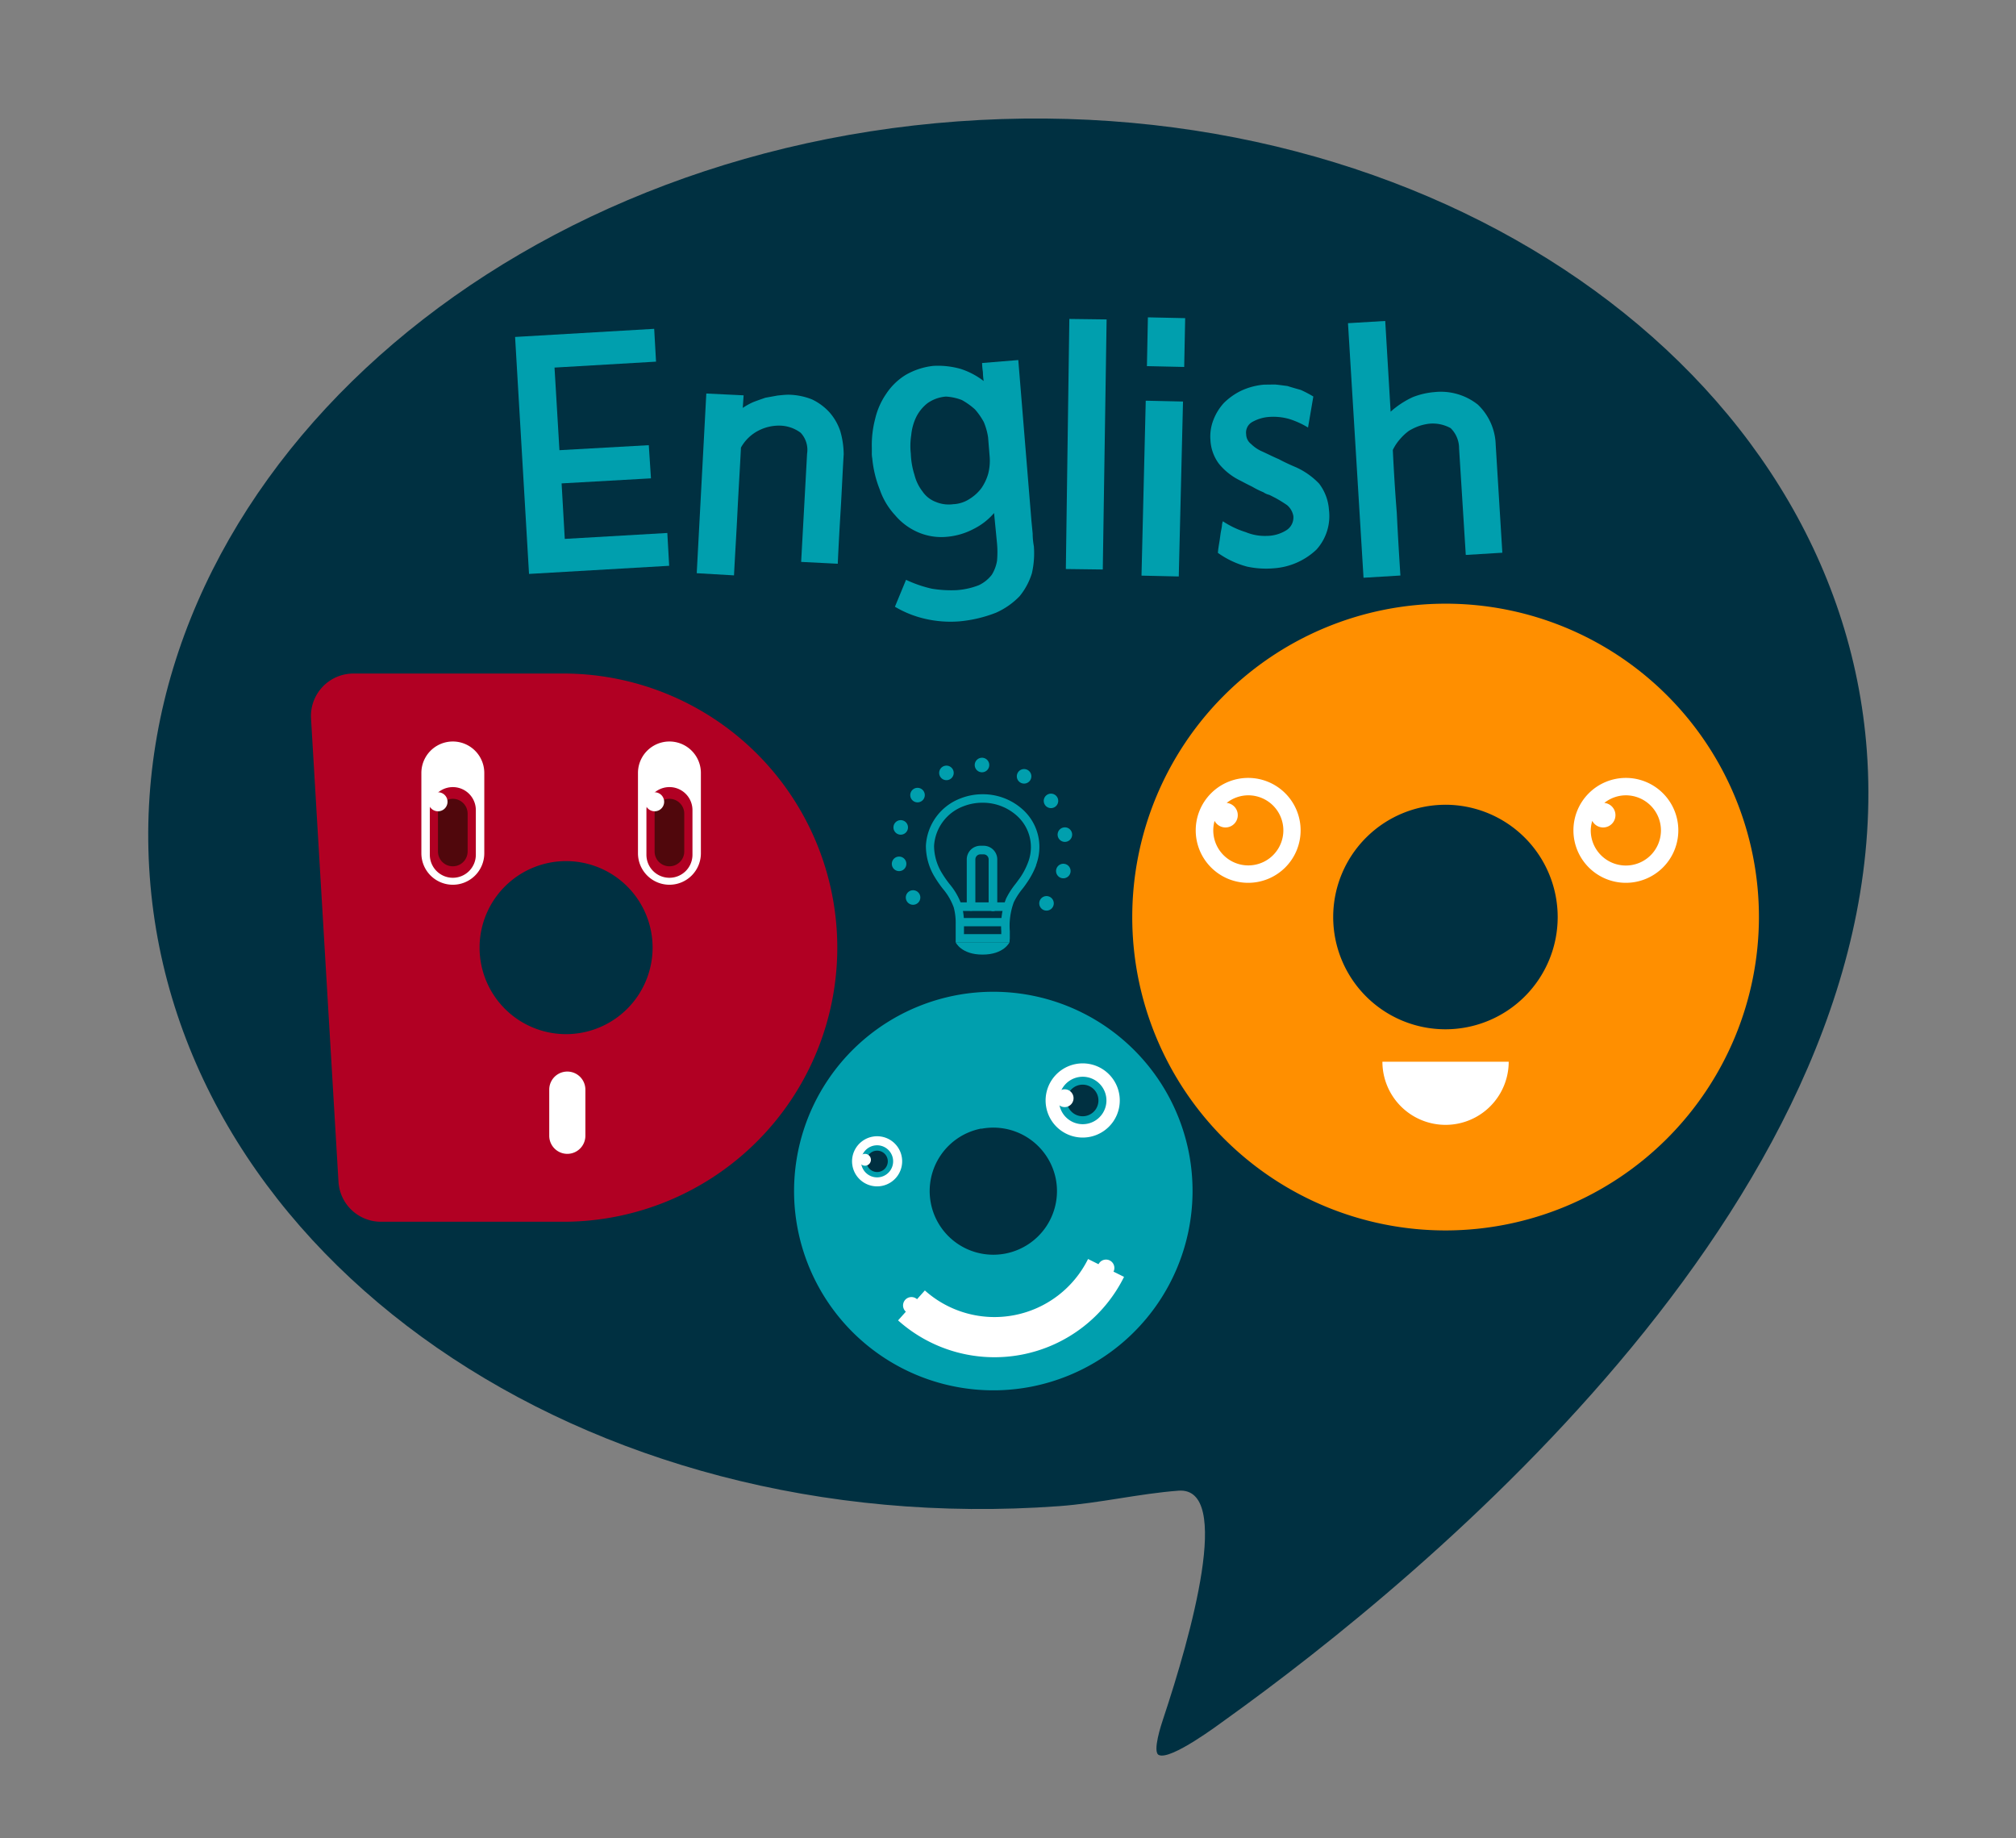 <svg xmlns="http://www.w3.org/2000/svg" xmlns:xlink="http://www.w3.org/1999/xlink" width="68" height="62" viewBox="0 0 68 62">
  <rect x="0" y="0" width="68" height="62" fill="#808080" stroke="none"/>
  <defs>
    <clipPath id="clip-path">
      <rect id="사각형_1855" data-name="사각형 1855" width="68" height="62" transform="translate(2.7 1.991)" fill="#fff" opacity="0.73"/>
    </clipPath>
  </defs>
  <g id="bi-doo-img" transform="translate(-2.7 -1.991)">
    <g id="마스크_그룹_3" data-name="마스크 그룹 3" clip-path="url(#clip-path)">
      <g id="그룹_3727" data-name="그룹 3727" transform="translate(-123.078 -107.646)">
        <path id="패스_17483" data-name="패스 17483" d="M188.747,134.965c1.083,14.8-15.015,27.927-21.636,32.672-.209.15-1.84,1.376-2.245,1.19-.228-.1.091-1.053.14-1.2.945-2.838,2.36-7.849.524-7.715-1.331.1-2.658.421-4.033.522C145.5,161.6,131.772,152.1,130.829,139.2s11.257-24.3,27.251-25.469S187.8,122.071,188.747,134.965Z" transform="translate(0)" fill="#003041"/>
        <g id="그룹_3706" data-name="그룹 3706" transform="translate(143.153 120.34)">
          <path id="패스_17484" data-name="패스 17484" d="M220.912,165.838l.166,2.786,3.014-.169.073,1.119-3.014.17.107,1.872,3.459-.2.062,1.107-4.727.274-.47-7.992,4.692-.274.062,1.107Z" transform="translate(-219.583 -164.144)" fill="#009fae"/>
          <path id="패스_17485" data-name="패스 17485" d="M267.262,182.207a.844.844,0,0,0-.216-.706,1.207,1.207,0,0,0-.7-.241,1.5,1.5,0,0,0-.706.159,1.41,1.41,0,0,0-.608.58v-.011c-.035.72-.082,1.441-.117,2.161s-.082,1.452-.118,2.161l-1.257-.073.323-6.06,1.258.061-.028.424a2.172,2.172,0,0,1,.363-.2c.125-.048.261-.095.4-.143l.41-.074c.126-.013.251-.027.365-.028a2.219,2.219,0,0,1,.8.16,1.893,1.893,0,0,1,.589.437,1.845,1.845,0,0,1,.363.635,2.9,2.9,0,0,1,.114.775c-.037.595-.062,1.212-.1,1.841s-.074,1.258-.1,1.853l-1.235-.062Z" transform="translate(-257.414 -177.608)" fill="#009fae"/>
          <path id="패스_17486" data-name="패스 17486" d="M308.819,179.867a2.489,2.489,0,0,0,.763-.171,1.208,1.208,0,0,0,.43-.349,1.3,1.3,0,0,0,.176-.471,3.257,3.257,0,0,0,0-.583l-.1-1.027a2.193,2.193,0,0,1-.689.536,2.359,2.359,0,0,1-.887.264,1.983,1.983,0,0,1-1-.157,2.1,2.1,0,0,1-.763-.571,2.423,2.423,0,0,1-.515-.861,3.791,3.791,0,0,1-.255-1.059.845.845,0,0,1-.014-.183l0-.171a3.474,3.474,0,0,1,.112-.973,2.479,2.479,0,0,1,.376-.851,2.115,2.115,0,0,1,.643-.626,2.364,2.364,0,0,1,.944-.311,2.816,2.816,0,0,1,.915.1,2.546,2.546,0,0,1,.783.411,2.389,2.389,0,0,1-.027-.308,2.334,2.334,0,0,1-.027-.3l1.221-.1.444,5.432c.014.137.027.274.041.422a2.368,2.368,0,0,0,.04.422,3.034,3.034,0,0,1-.066.915,2.287,2.287,0,0,1-.412.771,2.53,2.53,0,0,1-.8.56,4.5,4.5,0,0,1-1.242.292,3.818,3.818,0,0,1-1.144-.086,3.537,3.537,0,0,1-1.022-.408l.375-.908a4.156,4.156,0,0,0,.872.3A4.015,4.015,0,0,0,308.819,179.867Zm-.088-2.9a1.1,1.1,0,0,0,.534-.179,1.461,1.461,0,0,0,.395-.36,1.641,1.641,0,0,0,.232-.495,1.779,1.779,0,0,0,.049-.549l-.055-.674a2.136,2.136,0,0,0-.144-.512,2.285,2.285,0,0,0-.3-.43,2.4,2.4,0,0,0-.439-.313,1.744,1.744,0,0,0-.539-.117,1.24,1.24,0,0,0-.625.226,1.379,1.379,0,0,0-.382.474,1.788,1.788,0,0,0-.163.6,2.338,2.338,0,0,0-.014.628,2.647,2.647,0,0,0,.125.718,1.5,1.5,0,0,0,.271.556.937.937,0,0,0,.44.348A1.138,1.138,0,0,0,308.731,176.965Z" transform="translate(-293.933 -170.666)" fill="#009fae"/>
          <path id="패스_17487" data-name="패스 17487" d="M353.005,162.1l1.257.016-.129,8.434-1.246-.016Z" transform="translate(-334.311 -162.046)" fill="#009fae"/>
          <path id="패스_17488" data-name="패스 17488" d="M372.667,161.766l-.033,1.646-1.257-.028.033-1.645Zm-.073,2.812-.143,5.9-1.257-.028.143-5.9Z" transform="translate(-350.066 -161.739)" fill="#009fae"/>
          <path id="패스_17489" data-name="패스 17489" d="M391.127,179.466a2.849,2.849,0,0,0-.633-.288,1.968,1.968,0,0,0-.674-.07,1.35,1.35,0,0,0-.569.168.408.408,0,0,0-.211.415.422.422,0,0,0,.165.329,1.24,1.24,0,0,0,.335.235c.2.089.391.189.6.277.184.1.38.189.587.277a2.5,2.5,0,0,1,.774.549,1.636,1.636,0,0,1,.332.886,1.683,1.683,0,0,1-.426,1.343,2.322,2.322,0,0,1-1.431.626,3.046,3.046,0,0,1-.9-.055,3,3,0,0,1-.989-.465c.009-.126.031-.252.052-.378s.031-.24.052-.355c.011-.046.021-.1.032-.172a.46.46,0,0,1,.032-.16,2.987,2.987,0,0,0,.771.366,1.669,1.669,0,0,0,.7.127,1.262,1.262,0,0,0,.672-.192.508.508,0,0,0,.233-.484.624.624,0,0,0-.211-.362,4.576,4.576,0,0,0-.4-.246c-.069-.033-.126-.067-.2-.1a.609.609,0,0,1-.2-.089,2.909,2.909,0,0,1-.38-.189c-.137-.066-.264-.133-.391-.2a2.118,2.118,0,0,1-.728-.572,1.456,1.456,0,0,1-.286-.8,1.528,1.528,0,0,1,.1-.676,1.8,1.8,0,0,1,.357-.577,2.187,2.187,0,0,1,.577-.408,2.281,2.281,0,0,1,.774-.206l.366-.005c.126.01.263.031.424.051.138.044.287.087.447.131a3.79,3.79,0,0,1,.426.223Z" transform="translate(-364.382 -175.75)" fill="#009fae"/>
          <path id="패스_17490" data-name="패스 17490" d="M424.893,166.922a.953.953,0,0,0-.284-.681,1.245,1.245,0,0,0-.722-.15,1.717,1.717,0,0,0-.331.073,1.965,1.965,0,0,0-.352.165,1.76,1.76,0,0,0-.3.278,1.624,1.624,0,0,0-.246.369q.05,1.062.134,2.123c.034.719.077,1.415.122,2.112l-1.244.075-.524-8.585,1.256-.075.182,3.06a2.987,2.987,0,0,1,.747-.491,2.557,2.557,0,0,1,.729-.17,2.008,2.008,0,0,1,1.468.424,1.945,1.945,0,0,1,.6,1.351l.224,3.642-1.233.075Z" transform="translate(-393.053 -162.504)" fill="#009fae"/>
        </g>
        <g id="그룹_3709" data-name="그룹 3709" transform="translate(163.968 129.996)">
          <path id="패스_17491" data-name="패스 17491" d="M379.518,252.169a10.569,10.569,0,1,1,10.57-10.57A10.581,10.581,0,0,1,379.518,252.169Zm0-14.356A3.786,3.786,0,1,0,383.3,241.6,3.79,3.79,0,0,0,379.518,237.812Z" transform="translate(-368.949 -231.03)" fill="#ff8f00"/>
          <path id="패스_17492" data-name="패스 17492" d="M433.767,341.9a2.13,2.13,0,0,1-4.26,0Z" transform="translate(-421.068 -326.452)" fill="#fff"/>
          <g id="그룹_3707" data-name="그룹 3707" transform="translate(14.882 5.877)">
            <path id="패스_17493" data-name="패스 17493" d="M479.277,274.972a1.769,1.769,0,1,1-1.769-1.769A1.769,1.769,0,0,1,479.277,274.972Z" transform="translate(-475.739 -273.203)" fill="#fff"/>
            <path id="패스_17494" data-name="패스 17494" d="M481.115,277.4a1.176,1.176,0,0,0-.726.256.415.415,0,1,1-.407.606,1.168,1.168,0,0,0-.051.323,1.184,1.184,0,1,0,1.184-1.185Z" transform="translate(-479.347 -276.813)" fill="#ff8f00"/>
          </g>
          <g id="그룹_3708" data-name="그룹 3708" transform="translate(2.142 5.877)">
            <path id="패스_17495" data-name="패스 17495" d="M387.858,274.972a1.769,1.769,0,1,1-1.769-1.769A1.769,1.769,0,0,1,387.858,274.972Z" transform="translate(-384.32 -273.203)" fill="#fff"/>
            <path id="패스_17496" data-name="패스 17496" d="M389.7,277.4a1.176,1.176,0,0,0-.726.256.415.415,0,1,1-.408.606,1.182,1.182,0,1,0,1.134-.862Z" transform="translate(-387.93 -276.813)" fill="#ff8f00"/>
          </g>
        </g>
        <g id="그룹_3716" data-name="그룹 3716" transform="translate(136.266 132.353)">
          <path id="패스_17497" data-name="패스 17497" d="M178.765,247.945h-7.17a1.433,1.433,0,0,0-1.432,1.518l.926,15.622a1.434,1.434,0,0,0,1.431,1.349h6.245a9.245,9.245,0,0,0,0-18.489Zm0,12.162a2.918,2.918,0,1,1,2.919-2.917A2.921,2.921,0,0,1,178.765,260.107Z" transform="translate(-170.16 -247.945)" fill="#b10023"/>
          <path id="패스_17498" data-name="패스 17498" d="M228.453,347.047a.61.61,0,0,1-.609-.61v-1.556a.609.609,0,1,1,1.219,0v1.556A.61.61,0,0,1,228.453,347.047Z" transform="translate(-219.806 -330.848)" fill="#fff"/>
          <g id="그룹_3712" data-name="그룹 3712" transform="translate(3.725 2.291)">
            <g id="그룹_3711" data-name="그룹 3711">
              <path id="패스_17499" data-name="패스 17499" d="M197.949,269.217a1.061,1.061,0,0,1-1.061-1.061v-2.709a1.061,1.061,0,1,1,2.122,0v2.709A1.061,1.061,0,0,1,197.949,269.217Z" transform="translate(-196.888 -264.385)" fill="#fff"/>
              <g id="그룹_3710" data-name="그룹 3710" transform="translate(0.285 1.539)">
                <path id="패스_17500" data-name="패스 17500" d="M199.711,278.49a.776.776,0,0,1-.776-.776v-1.506a.776.776,0,1,1,1.552,0v1.506A.776.776,0,0,1,199.711,278.49Z" transform="translate(-198.935 -275.432)" fill="#b10023"/>
                <path id="패스_17501" data-name="패스 17501" d="M201.418,280.534a.5.5,0,0,1-.5-.5v-1.276a.5.5,0,1,1,1,0v1.276A.5.5,0,0,1,201.418,280.534Z" transform="translate(-200.643 -277.863)" fill="#50070c"/>
              </g>
            </g>
            <path id="패스_17502" data-name="패스 17502" d="M199.257,276.994a.321.321,0,1,1-.32-.32A.32.32,0,0,1,199.257,276.994Z" transform="translate(-198.375 -274.961)" fill="#fff"/>
          </g>
          <g id="그룹_3715" data-name="그룹 3715" transform="translate(11.031 2.291)">
            <g id="그룹_3714" data-name="그룹 3714">
              <path id="패스_17503" data-name="패스 17503" d="M250.382,269.217a1.062,1.062,0,0,1-1.061-1.061v-2.709a1.061,1.061,0,0,1,2.122,0v2.709A1.061,1.061,0,0,1,250.382,269.217Z" transform="translate(-249.321 -264.385)" fill="#fff"/>
              <g id="그룹_3713" data-name="그룹 3713" transform="translate(0.285 1.539)">
                <path id="패스_17504" data-name="패스 17504" d="M252.143,278.49a.776.776,0,0,1-.776-.776v-1.506a.776.776,0,0,1,1.553,0v1.506A.776.776,0,0,1,252.143,278.49Z" transform="translate(-251.367 -275.432)" fill="#b10023"/>
                <path id="패스_17505" data-name="패스 17505" d="M253.853,280.534a.5.5,0,0,1-.5-.5v-1.276a.5.5,0,1,1,1,0v1.276A.5.5,0,0,1,253.853,280.534Z" transform="translate(-253.077 -277.863)" fill="#50070c"/>
              </g>
            </g>
            <path id="패스_17506" data-name="패스 17506" d="M251.692,276.994a.321.321,0,1,1-.321-.32A.321.321,0,0,1,251.692,276.994Z" transform="translate(-250.809 -274.961)" fill="#fff"/>
          </g>
        </g>
        <g id="그룹_3721" data-name="그룹 3721" transform="translate(152.562 143.088)">
          <path id="패스_17507" data-name="패스 17507" d="M295.094,338.3a6.721,6.721,0,1,1,5.328-7.87A6.728,6.728,0,0,1,295.094,338.3Zm-1.678-8.707a2.147,2.147,0,1,0,2.514,1.7A2.149,2.149,0,0,0,293.416,329.6Z" transform="translate(-287.101 -324.982)" fill="#009fae"/>
          <path id="패스_17508" data-name="패스 17508" d="M315.517,393.071a4.2,4.2,0,0,0,6.563-1.264" transform="translate(-311.557 -382.495)" fill="none" stroke="#fff" stroke-miterlimit="10" stroke-width="1.355"/>
          <path id="패스_17509" data-name="패스 17509" d="M314.049,399.079a.283.283,0,1,1-.331-.224A.283.283,0,0,1,314.049,399.079Z" transform="translate(-309.812 -388.556)" fill="#fff"/>
          <path id="패스_17510" data-name="패스 17510" d="M361.147,390.012a.282.282,0,1,1-.33-.224A.282.282,0,0,1,361.147,390.012Z" transform="translate(-350.348 -380.753)" fill="#fff"/>
          <g id="그룹_3718" data-name="그룹 3718" transform="translate(8.485 2.413)">
            <g id="그룹_3717" data-name="그룹 3717">
              <path id="패스_17511" data-name="패스 17511" d="M350.471,343.316a1.251,1.251,0,1,1-1.464-.993A1.25,1.25,0,0,1,350.471,343.316Z" transform="translate(-347.992 -342.301)" fill="#fff"/>
              <path id="패스_17512" data-name="패스 17512" d="M352.814,346.184a.8.8,0,1,1-.937-.635A.8.8,0,0,1,352.814,346.184Z" transform="translate(-350.777 -345.084)" fill="#009fae"/>
              <path id="패스_17513" data-name="패스 17513" d="M354.2,347.886a.533.533,0,1,1-.624-.423A.533.533,0,0,1,354.2,347.886Z" transform="translate(-352.428 -346.736)" fill="#003041"/>
            </g>
            <path id="패스_17514" data-name="패스 17514" d="M351.04,348.874a.3.3,0,1,1-.3-.3A.3.3,0,0,1,351.04,348.874Z" transform="translate(-350.098 -347.7)" fill="#fff"/>
          </g>
          <g id="그룹_3720" data-name="그룹 3720" transform="translate(1.956 4.871)">
            <g id="그룹_3719" data-name="그룹 3719">
              <path id="패스_17515" data-name="패스 17515" d="M302.808,360.623a.845.845,0,1,1-.99-.671A.844.844,0,0,1,302.808,360.623Z" transform="translate(-301.133 -359.937)" fill="#fff"/>
              <path id="패스_17516" data-name="패스 17516" d="M304.387,362.56a.541.541,0,1,1-.633-.429A.542.542,0,0,1,304.387,362.56Z" transform="translate(-303.011 -361.817)" fill="#009fae"/>
              <path id="패스_17517" data-name="패스 17517" d="M305.326,363.712a.36.36,0,1,1-.422-.285A.36.36,0,0,1,305.326,363.712Z" transform="translate(-304.127 -362.935)" fill="#003041"/>
            </g>
            <path id="패스_17518" data-name="패스 17518" d="M303.191,364.377a.2.2,0,1,1-.2-.2A.2.2,0,0,1,303.191,364.377Z" transform="translate(-302.555 -363.584)" fill="#fff"/>
          </g>
        </g>
        <g id="light" transform="translate(155.861 135.194)">
          <g id="그룹_3722" data-name="그룹 3722" transform="translate(1.144 1.23)">
            <path id="패스_17519" data-name="패스 17519" d="M321.807,282.155h-1.815l0-.138c0-.049,0-.1,0-.167,0-.042,0-.084,0-.127,0-.06,0-.122,0-.183a1.973,1.973,0,0,0-.066-.567,2.038,2.038,0,0,0-.368-.629,3.878,3.878,0,0,1-.27-.39,2.021,2.021,0,0,1-.3-1.064,1.809,1.809,0,0,1,1.173-1.594,2.02,2.02,0,0,1,.739-.138,2,2,0,0,1,1.323.488,1.7,1.7,0,0,1,.509,1.818c0,.011-.009.027-.017.051l-.01.03a.055.055,0,0,0,0,.015h0l-.008.018a2.715,2.715,0,0,1-.3.56c-.05.074-.1.145-.156.214a2.335,2.335,0,0,0-.288.447,2.306,2.306,0,0,0-.135.976c0,.079,0,.161,0,.242Zm-1.538-.28h1.261v-.1a2.566,2.566,0,0,1,.16-1.092,2.649,2.649,0,0,1,.319-.5c.051-.066.1-.135.148-.2a2.372,2.372,0,0,0,.3-.592v0h0a1.422,1.422,0,0,0-.425-1.53,1.714,1.714,0,0,0-1.137-.417,1.741,1.741,0,0,0-.637.118,1.525,1.525,0,0,0-.995,1.34,1.781,1.781,0,0,0,.266.916,3.693,3.693,0,0,0,.251.362,2.25,2.25,0,0,1,.412.717,2.227,2.227,0,0,1,.08.648c0,.063,0,.126,0,.188,0,.042,0,.083,0,.124Z" transform="translate(-318.984 -277.158)" fill="#009fae"/>
          </g>
          <path id="패스_17520" data-name="패스 17520" d="M328.033,312.992Zm0,0h-1.815s.185.414.906.414.909-.414.909-.414Z" transform="translate(-324.066 -306.768)" fill="#009fae"/>
          <g id="그룹_3723" data-name="그룹 3723" transform="translate(2.235 5.403)">
            <path id="패스_17521" data-name="패스 17521" d="M328.394,307.387h-1.436a.14.14,0,1,1,0-.28h1.436a.14.14,0,0,1,0,.28Z" transform="translate(-326.817 -307.107)" fill="#009fae"/>
          </g>
          <g id="그룹_3724" data-name="그룹 3724" transform="translate(2.125 4.877)">
            <path id="패스_17522" data-name="패스 17522" d="M327.714,303.622h-1.541a.145.145,0,1,1,0-.29h1.541a.145.145,0,0,1,0,.29Z" transform="translate(-326.027 -303.332)" fill="#009fae"/>
          </g>
          <g id="그룹_3725" data-name="그룹 3725" transform="translate(2.527 2.963)">
            <path id="패스_17523" data-name="패스 17523" d="M329.791,291.8a.145.145,0,0,1-.146-.145v-1.6a.17.17,0,0,0-.17-.17h-.108a.17.17,0,0,0-.17.17v1.588a.145.145,0,1,1-.29,0v-1.588a.461.461,0,0,1,.46-.46h.108a.461.461,0,0,1,.461.46v1.6A.145.145,0,0,1,329.791,291.8Z" transform="translate(-328.908 -289.591)" fill="#009fae"/>
          </g>
          <g id="light_bright" data-name="light bright">
            <path id="패스_17524" data-name="패스 17524" d="M331.327,268.576a.245.245,0,1,0-.246.245A.245.245,0,0,0,331.327,268.576Z" transform="translate(-328.042 -268.332)" fill="#009fae"/>
            <path id="패스_17525" data-name="패스 17525" d="M322.694,270.378a.245.245,0,1,0-.118.325A.245.245,0,0,0,322.694,270.378Z" transform="translate(-320.631 -269.971)" fill="#009fae"/>
            <path id="패스_17526" data-name="패스 17526" d="M315.636,275.664a.245.245,0,1,0,.031.344A.245.245,0,0,0,315.636,275.664Z" transform="translate(-314.613 -274.593)" fill="#009fae"/>
            <path id="패스_17527" data-name="패스 17527" d="M346.852,301.859a.245.245,0,1,0,.03.345A.246.246,0,0,0,346.852,301.859Z" transform="translate(-341.478 -297.137)" fill="#009fae"/>
            <path id="패스_17528" data-name="패스 17528" d="M311.47,283.438a.245.245,0,1,0,.173.3A.244.244,0,0,0,311.47,283.438Z" transform="translate(-311.108 -281.326)" fill="#009fae"/>
            <path id="패스_17529" data-name="패스 17529" d="M350.829,293.986a.245.245,0,1,0,.173.3A.245.245,0,0,0,350.829,293.986Z" transform="translate(-344.982 -290.403)" fill="#009fae"/>
            <path id="패스_17530" data-name="패스 17530" d="M310.979,292.245a.245.245,0,1,0,.283.2A.244.244,0,0,0,310.979,292.245Z" transform="translate(-310.777 -288.909)" fill="#009fae"/>
            <path id="패스_17531" data-name="패스 17531" d="M351.108,285.168a.245.245,0,1,0,.283.2A.245.245,0,0,0,351.108,285.168Z" transform="translate(-345.314 -282.818)" fill="#009fae"/>
            <path id="패스_17532" data-name="패스 17532" d="M314.255,300.433a.245.245,0,1,0,.341.059A.245.245,0,0,0,314.255,300.433Z" transform="translate(-313.681 -295.921)" fill="#009fae"/>
            <path id="패스_17533" data-name="패스 17533" d="M347.635,277.059a.244.244,0,1,0,.34.06A.244.244,0,0,0,347.635,277.059Z" transform="translate(-342.408 -275.805)" fill="#009fae"/>
            <path id="패스_17534" data-name="패스 17534" d="M341.061,271.178a.245.245,0,1,0,.334-.089A.245.245,0,0,0,341.061,271.178Z" transform="translate(-336.813 -270.676)" fill="#009fae"/>
          </g>
        </g>
      </g>
    </g>
  </g>
</svg>

